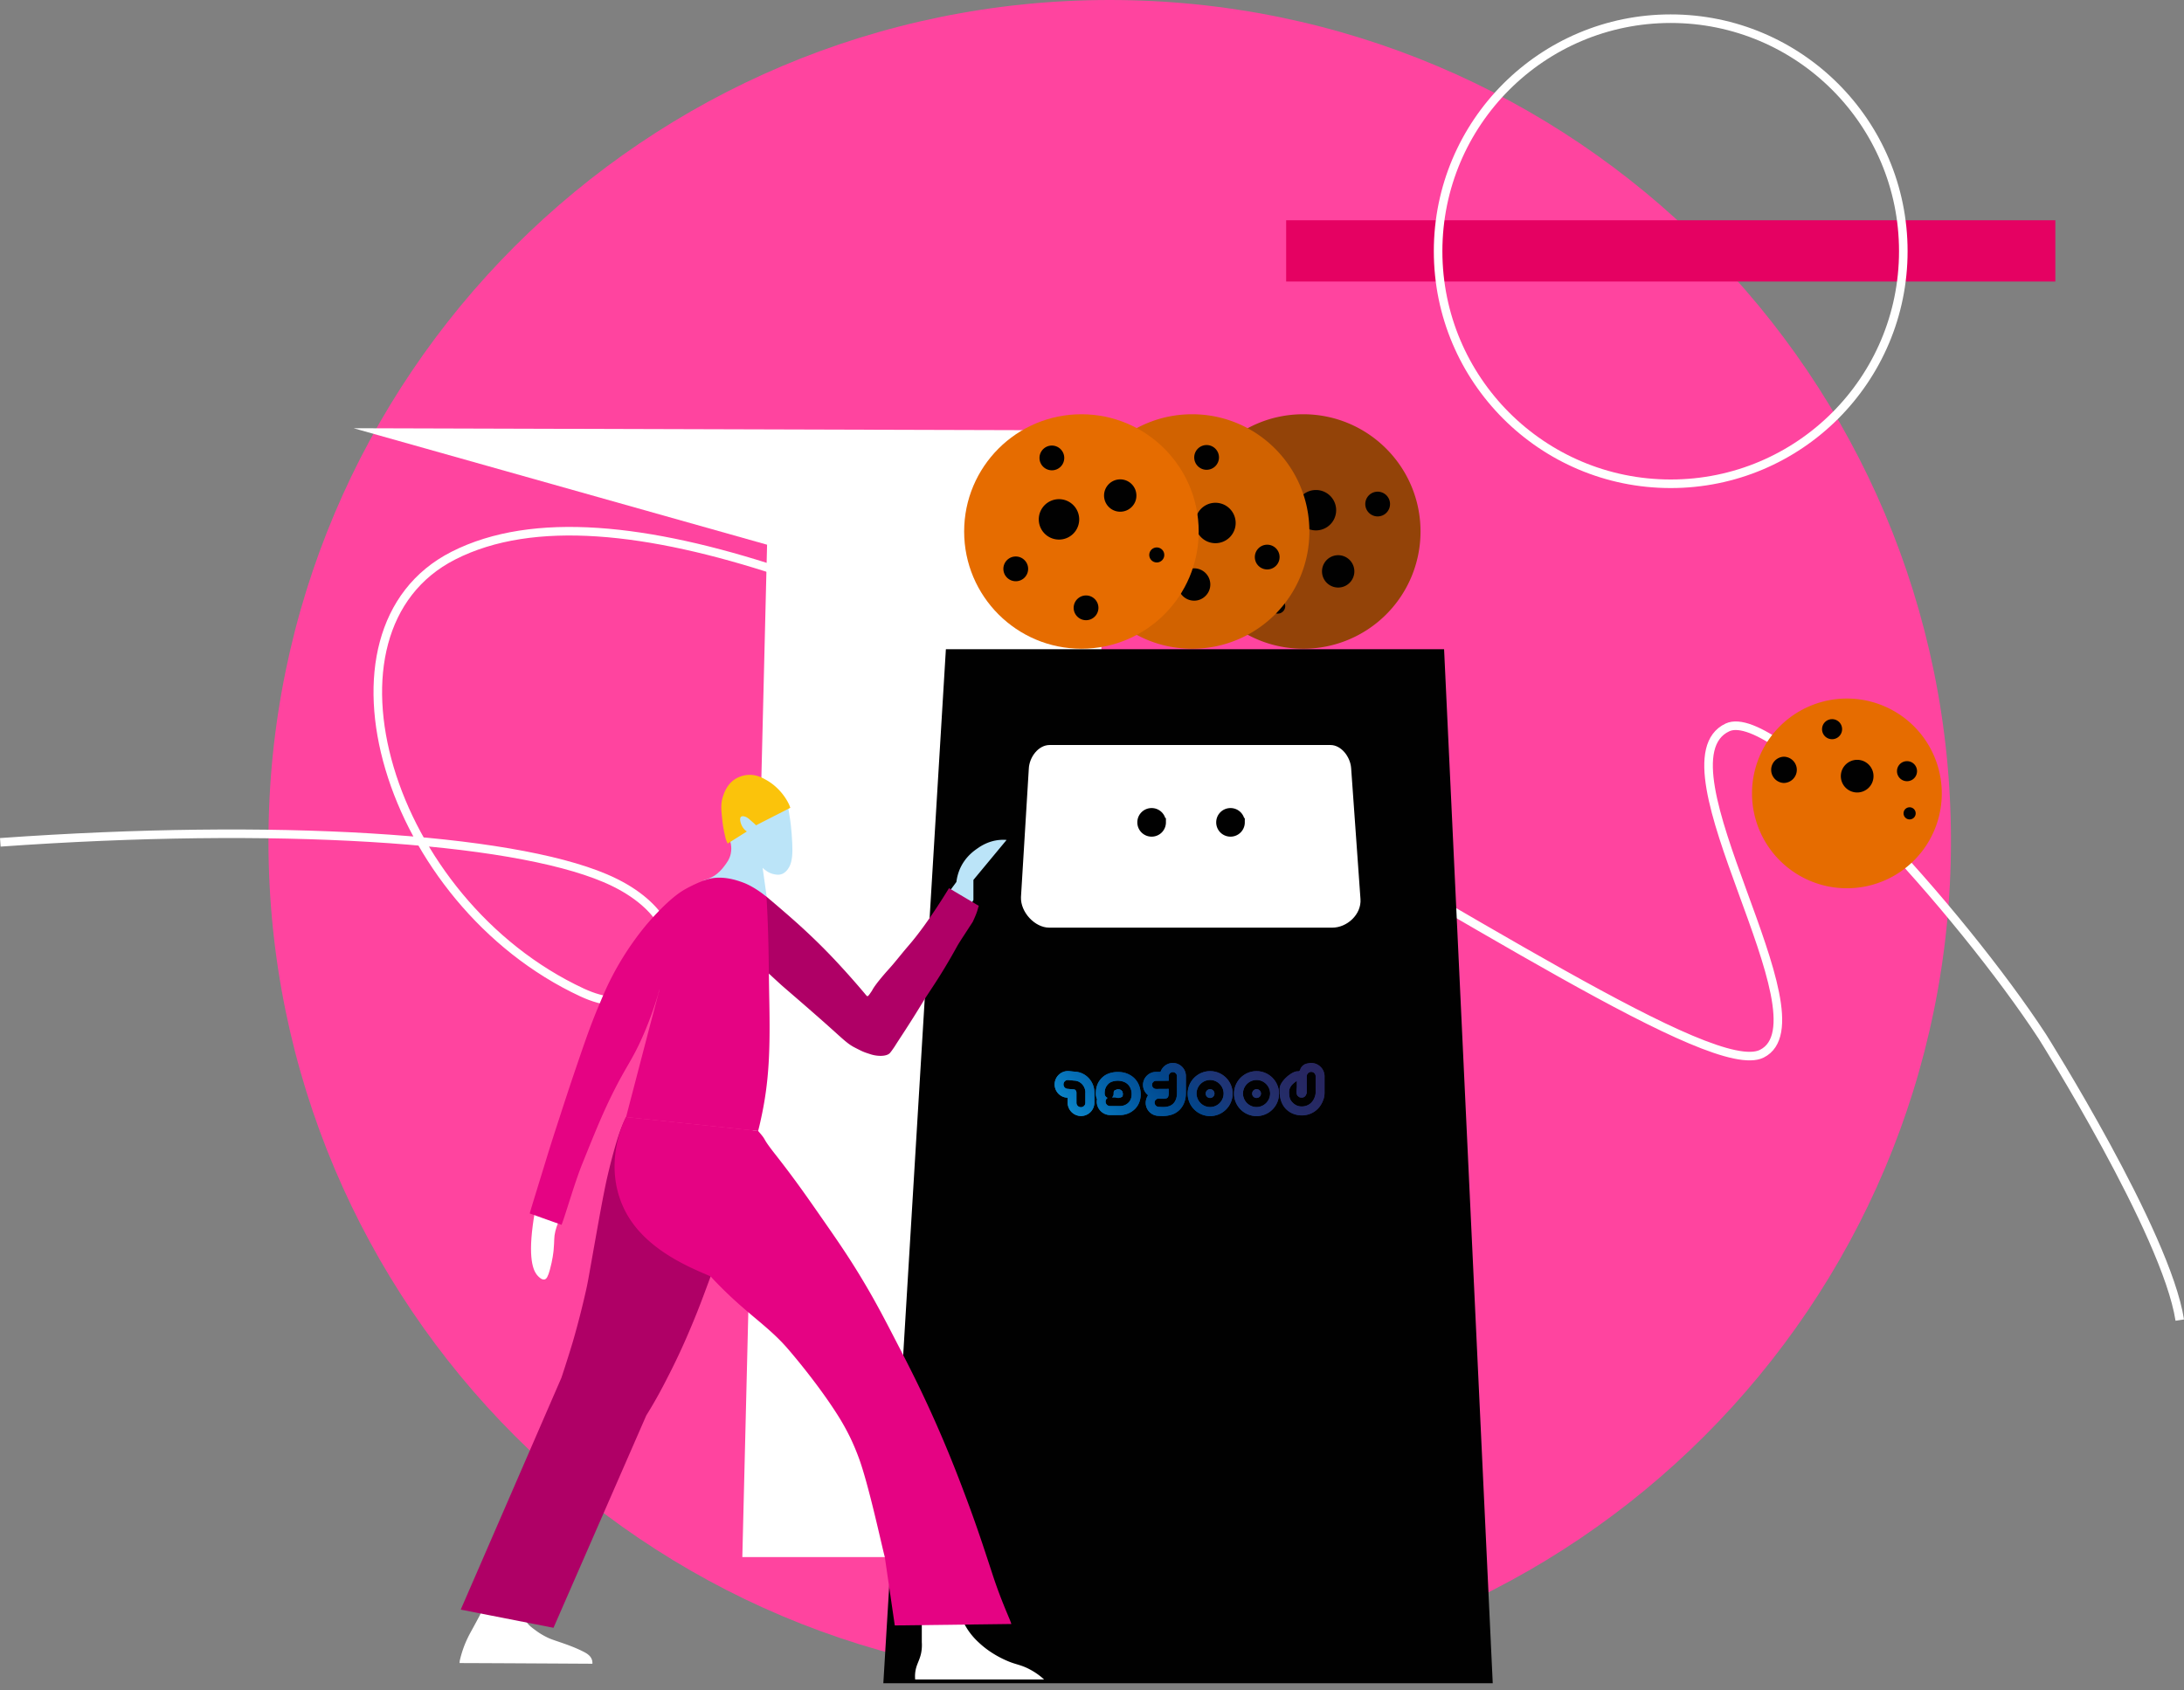 <svg xmlns="http://www.w3.org/2000/svg" width="208" height="161" fill="none" viewBox="0 0 208 161">
    <rect x="0" y="0" width="208" height="161" fill="#808080" stroke="none"/>
    <path fill="#FF449F" d="M105.686 160.238c44.266 0 80.119-35.853 80.119-80.119S149.952 0 105.686 0 25.567 35.853 25.567 80.12c0 44.265 35.853 80.118 80.119 80.118z"/>
    <path fill="#E50162" d="M122.491 20.982h73.256v5.836h-73.256v-5.836z"/>
    <path stroke="#fff" stroke-miterlimit="10" stroke-width=".816" d="M207.596 125.754c-1.274-8.282-13.084-27.01-13.084-27.01-7.721-11.81-25.44-31.59-29.994-29.449-7.159 3.352 9.814 27.813 3.272 31.084-9.245 4.626-94.078-62.993-124.616-47.448-14.023 7.136-6.27 33 12.275 41.62 8.354 3.888 13.084-6.262 2.18-10.897-9.118-3.874-31.374-5.276-57.6-3.412"/>
    <path fill="#fff" d="M105.197 41.001l-71.524-.208 39.382 11.096-2.357 96.442h32.936l1.563-107.33z"/>
    <path fill="#010101" d="M142.166 160.35H84.127l5.957-98.503h47.448l4.634 98.503z"/>
    <path fill="#934308" d="M124.118 61.799c-6.165 0-11.168-5.003-11.168-11.169 0-6.165 5.003-11.168 11.168-11.168 6.166 0 11.169 5.003 11.169 11.168A11.162 11.162 0 0 1 124.118 61.8z"/>
    <path fill="#010101" d="M120.743 45.467c-.649 0-1.179-.529-1.179-1.178 0-.65.53-1.179 1.179-1.179s1.179.53 1.179 1.179-.53 1.178-1.179 1.178zM125.329 50.526a1.924 1.924 0 1 1 0-3.848 1.924 1.924 0 0 1 0 3.848zM131.206 49.195a1.18 1.18 0 0 1-1.179-1.178c0-.65.529-1.179 1.179-1.179.649 0 1.178.53 1.178 1.179a1.18 1.18 0 0 1-1.178 1.178zM121.689 58.455a.715.715 0 0 1-.714-.713c0-.393.321-.714.714-.714.393 0 .714.32.714.714a.715.715 0 0 1-.714.713zM116.846 52.05a1.18 1.18 0 0 1-1.178-1.18c0-.648.529-1.178 1.178-1.178.65 0 1.179.53 1.179 1.179 0 .657-.529 1.178-1.179 1.178zM127.446 55.97a1.54 1.54 0 1 1 0-3.08 1.54 1.54 0 0 1 0 3.08z"/>
    <path fill="#D16200" d="M113.535 61.799c-6.165 0-11.168-5.003-11.168-11.169 0-6.165 5.003-11.168 11.168-11.168 6.166 0 11.169 5.003 11.169 11.168A11.162 11.162 0 0 1 113.535 61.8z"/>
    <path fill="#010101" d="M114.914 44.754a1.18 1.18 0 0 1-1.178-1.18c0-.648.529-1.178 1.178-1.178.65 0 1.179.53 1.179 1.179a1.18 1.18 0 0 1-1.179 1.178zM115.756 51.745a1.92 1.92 0 0 1-1.924-1.924 1.925 1.925 0 1 1 1.924 1.924zM120.687 54.246a1.18 1.18 0 0 1-1.179-1.178c0-.65.529-1.179 1.179-1.179.649 0 1.178.53 1.178 1.179a1.18 1.18 0 0 1-1.178 1.178zM107.161 55.329a.715.715 0 0 1 0-1.428c.393 0 .714.321.714.714a.715.715 0 0 1-.714.714zM107.739 47.415a1.18 1.18 0 0 1-1.179-1.178c0-.65.529-1.179 1.179-1.179.649 0 1.178.53 1.178 1.179a1.18 1.18 0 0 1-1.178 1.178zM113.728 57.22a1.54 1.54 0 1 1 1.539-1.539c0 .842-.69 1.54-1.539 1.54z"/>
    <path fill="#E66C00" d="M102.992 61.799c-6.165 0-11.168-5.003-11.168-11.169 0-6.165 5.003-11.168 11.168-11.168 6.166 0 11.169 5.003 11.169 11.168 0 6.174-5.003 11.169-11.169 11.169z"/>
    <path fill="#010101" d="M96.739 55.369a1.18 1.18 0 0 1-1.179-1.179c0-.65.53-1.178 1.179-1.178s1.178.529 1.178 1.178c0 .65-.52 1.179-1.178 1.179zM100.932 51.4a1.925 1.925 0 1 1 0-3.847 1.925 1.925 0 0 1 0 3.847zM100.178 44.802A1.18 1.18 0 0 1 99 43.623c0-.65.529-1.178 1.178-1.178.65 0 1.179.529 1.179 1.178 0 .65-.521 1.179-1.179 1.179zM110.168 53.58a.715.715 0 0 1-.714-.713.715.715 0 1 1 .714.714zM103.433 59.081c-.649 0-1.179-.53-1.179-1.179s.53-1.178 1.179-1.178 1.179.529 1.179 1.178c0 .65-.53 1.179-1.179 1.179zM106.688 48.746a1.54 1.54 0 1 1 1.54-1.54c.008.85-.69 1.54-1.54 1.54z"/>
    <path fill="#BBE4F8" d="M92.706 85.739v-1.916l3.159-3.809a3.533 3.533 0 0 0-.658 0c-1.042.089-1.78.57-2.108.802-.329.225-1.123.778-1.628 1.844a4.55 4.55 0 0 0-.385 1.355l-1.7 2.301 1.989 1.844 1.33-2.421z"/>
    <path fill="#fff" d="M54.727 112.093c-.634 2.18-1.099 3.375-1.427 4.072-.088.185-.273.57-.41 1.123-.151.625-.071.802-.168 1.836-.016.136-.088.874-.344 1.804-.185.681-.321.906-.513.954-.265.064-.554-.241-.65-.345-.305-.321-.946-1.259-.473-4.826.088-.69.24-1.62.513-2.718l.85-2.718 2.622.818z"/>
    <path fill="#BBE4F8" d="M74.843 76.727l.224.177c.057.32.12.737.193 1.234.016.096.096.746.136 1.275.096 1.307.112 2.085-.056 2.726-.032.12-.096.345-.264.593-.097.145-.273.393-.586.522-.272.112-.513.072-.705.04-.57-.097-.962-.433-1.155-.626l.385 2.726-6.07-1.515c.241-.056.602-.169.979-.393.545-.32.85-.714 1.018-.93.265-.345.545-.706.658-1.25.136-.666-.057-1.236-.177-1.516l.36-2.005.923-.472 4.137-.586z"/>
    <path fill="#AF0066" d="M72.486 85.21l.513.208c.305.257.746.626 1.267 1.075.93.801 1.86 1.611 2.958 2.654a57.046 57.046 0 0 1 2.47 2.493 81.099 81.099 0 0 1 2.677 3.022c.04.057.064.08.12.145.057.056.08.088.105.088.056.016.128-.04.32-.329.089-.128.137-.192.169-.264.345-.642 1.54-1.957 1.54-1.957.649-.713 1.234-1.49 1.867-2.22.866-.995 2.125-2.646 3.889-5.516l2.838 1.683c-.128.353-.104.53-.585 1.54-1.331 2.044-1.331 2.044-1.548 2.437-1.62 2.926-2.621 4.225-3.263 5.3-1.178 1.948-2.189 3.439-2.55 4.016-.023.04-.12.193-.264.393-.104.152-.216.289-.249.329-.304.345-1.17.337-1.812.136-.721-.232-.721-.232-1.49-.625-.762-.385-1.075-.746-2.903-2.373-2.213-1.957-3.832-3.328-4.177-3.64-.802-.73-1.443-1.331-1.876-1.732l-.016-6.863z"/>
    <path fill="#fff" d="M43.767 158.425c4.217.016 8.434.041 12.652.065a.96.96 0 0 0-.04-.361c-.129-.425-.53-.65-.89-.826-.77-.385-1.484-.633-2.253-.898-.61-.208-.842-.281-1.203-.465a6.664 6.664 0 0 1-.994-.609c-.36-.265-.593-.433-.818-.714a2.936 2.936 0 0 1-.593-1.162l-3.552-.473c-.088.16-.265.681-.425.978-.69 1.299-.898 1.627-1.114 2.084-.24.497-.538 1.219-.754 2.173l-.016.208zM99.256 159.989H87.158c-.008-.128-.025-.337 0-.585.072-.786.384-1.123.553-1.86.056-.249.112-.626.08-1.115v-2.325h3.776c.12.289.297.666.561 1.082a6.561 6.561 0 0 0 1.099 1.291c1.41 1.331 3.063 1.892 3.27 1.957.506.168.955.256 1.62.617.49.264.85.537 1.083.729l.24.209h-.184z"/>
    <path fill="#AF0066" d="M53.46 131.27c.016-.04.65-1.956 1.115-3.519a83.673 83.673 0 0 0 1.258-4.923c.185-.842.185-.922.922-5.051.441-2.469.634-3.52.922-4.923 0 0 .41-1.996 1.09-4.241.137-.433.313-.978.594-1.628.104-.248.2-.441.265-.577l.192.289.834 2.156 2.157 3.793 5.772 6.462c-.216.609-.521 1.459-.898 2.477-.529 1.427-.834 2.261-1.275 3.376-.216.537-.569 1.411-1.066 2.549a62.713 62.713 0 0 1-1.595 3.375c-.562 1.107-1.211 2.374-2.197 3.953l-8.835 20.228-8.836-1.732c0 .016 9.565-22.04 9.581-22.064z"/>
    <path fill="#E50383" d="M85.217 154.842l-.954-6.543c-.184-.569-1.515-6.863-2.485-9.452a22.63 22.63 0 0 0-.81-1.916 22.11 22.11 0 0 0-1.259-2.237c-2.052-3.215-4.754-6.294-4.754-6.294-2.02-2.301-4.113-3.391-7.28-6.807-1.668-.745-6.27-2.461-8.186-6.334-2.229-4.489.129-8.851.129-8.851l12.579 1.323c.954 1.082.209.417 1.66 2.261 1.7 2.165 2.886 3.856 4.097 5.596 1.635 2.349 2.693 3.857 4.008 6.029 1.363 2.253 2.245 3.953 3.576 6.535.954 1.844 1.972 3.824 3.191 6.518 1.5 3.319 2.486 5.893 3.143 7.64 1.106 2.927 1.764 4.947 2.646 7.641.906 2.782 1.763 4.482 1.796 4.754l-11.097.137z"/>
    <path fill="#010101" d="M108.661 151.258l-3.247.834v-.834h3.247z"/>
    <path fill="#E50383" d="M72.205 107.739l-12.58-1.323 2.286-8.755 1.13-4.265a33.416 33.416 0 0 1-1.748 5.139c-1.122 2.606-1.675 2.966-3.263 6.27-.794 1.659-1.387 3.118-2.566 6.037-.73 1.804-1.57 4.762-1.98 5.836l-3.038-1.082c.256-.882 1.058-3.464 1.499-4.907.521-1.707.938-2.99 1.363-4.289.393-1.219.842-2.598 1.459-4.418.946-2.774 1.435-4.2 2.157-5.933.505-1.202.81-1.94 1.33-2.95a27.776 27.776 0 0 1 3.16-4.827s2.02-2.477 3.671-3.463c.658-.393 1.355-.69 1.355-.69.032-.016.554-.24.906-.344 1.476-.457 3.031.152 3.504.328.505.193 1.38.674 2.149 1.331.224 3.656.208 6.823.264 9.677.096 4.867.008 7.914-.818 11.61-.088.417-.184.777-.24 1.018z"/>
    <path fill="#FBC30B" d="M75.268 76.952c-1.058.545-2.205 1.122-3.263 1.668a6.381 6.381 0 0 0-.337-.313c-.337-.297-.385-.345-.545-.441-.097-.056-.385-.177-.538-.064-.192.144-.056.625.089.898.136.256.328.425.457.505l-1.828 1.154a2.164 2.164 0 0 1-.209-.553c-.104-.44-.216-.914-.296-1.62-.113-1.05-.169-1.563.032-2.236.112-.353.385-1.275 1.275-1.788a2.67 2.67 0 0 1 1.154-.345c.746-.04 1.299.249 1.668.457 1.33.73 2.02 1.892 2.253 2.437l.088.24z"/>
    <path fill="url(#a)" d="M119.669 103.762a.42.42 0 0 0-.417.417c0 .233.184.417.417.417a.42.42 0 0 0 .417-.417.405.405 0 0 0-.417-.417z"/>
    <path fill="url(#b)" d="M119.26 104.171a.42.42 0 0 1 .417-.417.42.42 0 0 1 .417.417.414.414 0 0 1-.417.417.404.404 0 0 1-.417-.417z"/>
    <path fill="url(#c)" d="M115.251 103.762a.42.42 0 0 0-.417.417c0 .233.185.417.417.417a.419.419 0 0 0 .417-.417.42.42 0 0 0-.417-.417z"/>
    <path fill="url(#d)" d="M114.826 104.171a.42.42 0 0 1 .417-.417.42.42 0 0 1 .417.417.414.414 0 0 1-.417.417.41.41 0 0 1-.417-.417z"/>
    <path fill="url(#e)" d="M106.504 103.762a.42.42 0 0 0-.417.417c0 .233.185.417.417.417a.419.419 0 0 0 .417-.417.414.414 0 0 0-.417-.417z"/>
    <path fill="url(#f)" d="M106.087 104.171a.42.42 0 0 1 .417-.417.42.42 0 0 1 .417.417.414.414 0 0 1-.417.417.41.41 0 0 1-.417-.417z"/>
    <path fill="url(#g)" d="M119.669 102.88a1.3 1.3 0 0 0-1.291 1.291 1.3 1.3 0 0 0 1.291 1.291c.713 0 1.299-.585 1.299-1.291 0-.705-.578-1.291-1.299-1.291zm0 3.44a2.145 2.145 0 0 1-2.141-2.141c0-1.178.962-2.14 2.141-2.14 1.178 0 2.141.962 2.141 2.14a2.13 2.13 0 0 1-2.141 2.141z"/>
    <path fill="url(#h)" d="M119.669 102.88c.705 0 1.291.586 1.291 1.291a1.3 1.3 0 0 1-1.291 1.291 1.3 1.3 0 0 1-1.291-1.291 1.3 1.3 0 0 1 1.291-1.291zm0 3.44a2.146 2.146 0 0 0 2.141-2.141c0-1.178-.963-2.14-2.141-2.14a2.14 2.14 0 1 0 0 4.281z"/>
    <path fill="url(#i)" d="M115.251 102.88c-.705 0-1.291.586-1.291 1.291a1.3 1.3 0 0 0 1.291 1.291 1.3 1.3 0 0 0 1.291-1.291c0-.705-.577-1.291-1.291-1.291zm0 3.44a2.145 2.145 0 0 1-2.14-2.141c0-1.178.962-2.14 2.14-2.14a2.14 2.14 0 1 1 0 4.281z"/>
    <path fill="url(#j)" d="M115.243 102.88a1.3 1.3 0 0 1 1.291 1.291 1.3 1.3 0 0 1-1.291 1.291 1.3 1.3 0 0 1-1.291-1.291c0-.705.578-1.291 1.291-1.291zm.008 3.44a2.145 2.145 0 0 0 2.141-2.141c0-1.178-.962-2.14-2.141-2.14a2.14 2.14 0 1 0 0 4.281z"/>
    <path fill="url(#k)" d="M112.092 104.147v-1.643a.393.393 0 0 0-.785 0v.449l-1.203.008a.381.381 0 0 0-.385.392c0 .217.176.385.393.385l1.195-.008v.417c0 .417-.169.465-.225.481a1.02 1.02 0 0 1-.337.04c-.096 0-.208-.008-.376-.016h-.017a.389.389 0 0 0-.392.369c0 .225.168.417.384.425.161.008.297.016.417.016.209 0 .369-.016.554-.072.481-.152.777-.601.777-1.243zm.85 0c0 1.01-.537 1.796-1.403 2.053a2.76 2.76 0 0 1-.794.112c-.136 0-.288-.008-.449-.016a1.239 1.239 0 0 1-1.178-1.299c.016-.249.096-.473.224-.665a1.263 1.263 0 0 1-.481-.971 1.243 1.243 0 0 1 1.235-1.25h.433a1.238 1.238 0 0 1 2.413.401v1.635z"/>
    <path fill="url(#l)" d="M111.699 101.261c.682 0 1.243.553 1.243 1.243v1.643c0 1.01-.537 1.796-1.403 2.053a2.76 2.76 0 0 1-.794.112c-.136 0-.288-.008-.449-.016a1.239 1.239 0 0 1-1.178-1.299 1.35 1.35 0 0 1 .224-.666 1.238 1.238 0 0 1 .754-2.22h.433a1.23 1.23 0 0 1 1.17-.85zm-.392 1.243v.448l-1.203.008a.382.382 0 0 0-.385.393c0 .217.176.385.393.385l1.195-.008v.417c0 .417-.169.465-.225.481a1.02 1.02 0 0 1-.337.04c-.096 0-.216-.008-.376-.016h-.017a.389.389 0 0 0-.392.369.411.411 0 0 0 .368.417c.161.008.297.016.417.016.209 0 .369-.016.554-.072.505-.145.793-.602.793-1.243v-1.635a.393.393 0 0 0-.785 0z"/>
    <path fill="url(#m)" d="M103.377 104.075c0-.617-.481-1.131-1.066-1.139l-.577-.056h-.024c-.217 0-.417.169-.425.393a.416.416 0 0 0 .392.449l.618.056c.112 0 .224.153.224.297v.97c0 .233.185.425.425.425a.422.422 0 0 0 .425-.425v-.97h.008zm-1.571-2.036h.016l.545.056c1.026.04 1.86.922 1.86 1.98v.97a1.27 1.27 0 0 1-1.267 1.267 1.277 1.277 0 0 1-1.275-1.267v-.473l-.072-.008a1.262 1.262 0 0 1-1.162-1.347 1.271 1.271 0 0 1 1.267-1.187h.088v.009z"/>
    <path fill="url(#n)" d="M101.718 102.03h.104l.545.057c1.026.04 1.86.922 1.86 1.98v.97c0 .698-.569 1.275-1.275 1.275a1.284 1.284 0 0 1-1.275-1.275v-.465l-.072-.008a1.262 1.262 0 0 1-1.162-1.347 1.273 1.273 0 0 1 1.275-1.187zm-.433 1.251a.416.416 0 0 0 .392.449l.618.056c.112 0 .224.153.224.297v.97c0 .233.185.425.425.425a.417.417 0 0 0 .425-.425v-.97c0-.617-.481-1.131-1.066-1.139l-.585-.056h-.025c-.208-.008-.392.161-.408.393z"/>
    <path fill="url(#o)" d="M125.297 104.074v-1.539a.422.422 0 0 0-.425-.425.423.423 0 0 0-.425.425v1.539c0 .024 0 .04-.008.056-.112.425-.385.425-.473.425-.208 0-.281-.072-.297-.096-.064-.064-.256-.056-.168-.834.016-.184 0-.529.008-.665-.184.136-.585.369-.713.826a.806.806 0 0 0-.025.2c0 .449.049.73.265.97.144.169.433.449.93.449.633 0 1.123-.393 1.291-1.05.024-.088.04-.192.04-.281zm.85-1.539v1.539c0 .169-.016.337-.056.497-.137.489-.393.914-.762 1.203a2.112 2.112 0 0 1-1.347.465c-.641 0-1.203-.248-1.587-.689-.361-.425-.538-.987-.521-1.676v-.168c-.009-.698 1.218-1.732 1.755-1.652.072.008.145-.056.185-.112.032-.048.064-.337.449-.546.12-.072.473-.128.617-.128a1.264 1.264 0 0 1 1.267 1.267z"/>
    <path fill="url(#p)" d="M124.255 101.389c.12-.072.473-.128.617-.128.706 0 1.275.577 1.275 1.275v1.539c0 .168-.016.337-.056.497-.137.497-.393.922-.762 1.219a2.118 2.118 0 0 1-1.347.465c-.641 0-1.194-.249-1.587-.69-.361-.425-.538-.986-.521-1.675v-.169c-.009-.697 1.218-1.732 1.755-1.651.072 0 .145-.057.185-.121.024-.056.072-.352.441-.561zm.2 1.147v1.539c0 .024 0 .04-.008.056-.112.425-.385.425-.473.425-.208 0-.281-.072-.297-.096-.056-.064-.248-.056-.168-.834.016-.184 0-.529.008-.666-.176.137-.585.369-.713.826a.879.879 0 0 0-.033.201c0 .449.049.729.265.97.152.168.441.449.938.449.633 0 1.123-.393 1.291-1.05.024-.097.04-.193.04-.289v-1.539a.422.422 0 0 0-.425-.425.44.44 0 0 0-.425.433z"/>
    <path fill="url(#q)" d="M106.937 104.203c0 .088 0 .201-.056.265-.048.056-.152.072-.184.072h-.794c.104-.072.16-.2.16-.337-.008-.216.032-.28.096-.328a.87.87 0 0 1 .313-.049c.112 0 .216.017.305.065.072.016.144.088.16.312zm.834-.048c-.024-.505-.281-.898-.706-1.082a1.764 1.764 0 0 0-.617-.12c-.337 0-.657.096-.826.232-.208.184-.433.449-.417 1.01a.439.439 0 0 0 .281.385.402.402 0 0 0-.193.353c0 .232.185.425.425.425h.979c.048 0 .473-.008.785-.337.153-.136.321-.417.289-.866zm.866-.048c.032.593-.153 1.123-.521 1.507a2.008 2.008 0 0 1-1.403.602h-.979c-.697 0-1.274-.57-1.274-1.267 0-.088.008-.16.024-.233a1.242 1.242 0 0 1-.113-.481c-.016-.705.209-1.258.706-1.675.329-.281.826-.441 1.387-.441.337 0 .665.056.946.184.73.313 1.171.97 1.227 1.804z"/>
    <path fill="url(#r)" d="M106.464 102.119c.337 0 .665.056.946.184.738.313 1.171.97 1.219 1.812.032.593-.153 1.123-.521 1.507a2.009 2.009 0 0 1-1.404.602h-.978a1.283 1.283 0 0 1-1.274-1.275c0-.088.008-.16.024-.233a1.224 1.224 0 0 1-.113-.481c-.016-.705.209-1.258.706-1.675.345-.281.842-.441 1.395-.441zm.232 2.413h-.793c.104-.072.16-.2.16-.337-.008-.216.032-.28.096-.328a.87.87 0 0 1 .313-.049c.112 0 .216.017.305.065.064.032.152.112.16.32 0 .088 0 .201-.056.265-.048.048-.152.064-.185.064zm-1.074-1.331c-.208.185-.433.449-.417 1.01a.437.437 0 0 0 .281.385.402.402 0 0 0-.193.353c0 .232.185.425.425.425h.978c.049 0 .473-.008.786-.337.144-.152.313-.433.297-.89-.024-.513-.281-.898-.706-1.082a1.764 1.764 0 0 0-.617-.12c-.337.016-.658.104-.834.256z"/>
    <path fill="#fff" d="M126.884 88.369H99.922c-1.363 0-2.742-1.475-2.686-2.91l.745-12.211c.04-1.115.914-2.277 1.98-2.277h26.747c1.034 0 1.892 1.122 1.972 2.197l.89 12.475c.104 1.475-1.283 2.726-2.686 2.726z"/>
    <path fill="#010101" stroke="#010101" stroke-miterlimit="10" stroke-width=".816" d="M110.633 78.339c0 .529-.425.954-.954.954a.951.951 0 0 1-.954-.954c0-.53.425-.954.954-.954.529 0 .954.425.954.954zM118.145 78.339c0 .529-.425.954-.954.954a.951.951 0 0 1-.954-.954c0-.53.425-.954.954-.954.529 0 .954.425.954.954z"/>
    <path fill="#E66C00" d="M175.895 84.617a9.034 9.034 0 0 1-9.035-9.036 9.034 9.034 0 0 1 9.035-9.036 9.035 9.035 0 1 1 0 18.072z"/>
    <path fill="#010101" d="M174.484 70.418a.951.951 0 0 1-.954-.955c0-.529.425-.954.954-.954a.95.95 0 0 1 .954.954c0 .53-.433.955-.954.955zM176.873 75.493a1.557 1.557 0 0 1-1.555-1.556c0-.858.698-1.555 1.555-1.555.858 0 1.556.697 1.556 1.555 0 .866-.698 1.556-1.556 1.556zM181.62 74.418a.951.951 0 0 1-.954-.954c0-.53.425-.954.954-.954.529 0 .954.425.954.954 0 .53-.425.954-.954.954zM181.868 78.058a.575.575 0 0 1-.577-.577c0-.32.257-.577.577-.577.321 0 .578.256.578.577 0 .32-.257.577-.578.577zM169.874 74.587a1.252 1.252 0 0 1 0-2.501c.69 0 1.251.56 1.251 1.25s-.561 1.25-1.251 1.25z"/>
    <path stroke="#fff" stroke-miterlimit="10" stroke-width=".816" d="M159.115 46.085c-12.235 0-22.153-9.918-22.153-22.153 0-12.234 9.918-22.152 22.153-22.152 12.234 0 22.152 9.918 22.152 22.152 0 12.235-9.918 22.153-22.152 22.153z"/>
    <defs>
        <linearGradient id="a" x1="125.035" x2="108.043" y1="99.01" y2="115.372" gradientUnits="userSpaceOnUse">
            <stop stop-color="#27255C"/>
            <stop offset=".113" stop-color="#272660"/>
            <stop offset=".246" stop-color="#242C68"/>
            <stop offset=".389" stop-color="#1E3576"/>
            <stop offset=".539" stop-color="#02458A"/>
            <stop offset=".695" stop-color="#025BA3"/>
            <stop offset=".853" stop-color="#077AC0"/>
            <stop offset="1" stop-color="#1897D5"/>
        </linearGradient>
        <linearGradient id="b" x1="125.035" x2="108.043" y1="99.011" y2="115.372" gradientUnits="userSpaceOnUse">
            <stop stop-color="#27255C"/>
            <stop offset=".113" stop-color="#272660"/>
            <stop offset=".246" stop-color="#242C68"/>
            <stop offset=".389" stop-color="#1E3576"/>
            <stop offset=".539" stop-color="#02458A"/>
            <stop offset=".695" stop-color="#025BA3"/>
            <stop offset=".853" stop-color="#077AC0"/>
            <stop offset="1" stop-color="#1897D5"/>
        </linearGradient>
        <linearGradient id="c" x1="122.907" x2="105.915" y1="96.801" y2="113.163" gradientUnits="userSpaceOnUse">
            <stop stop-color="#27255C"/>
            <stop offset=".113" stop-color="#272660"/>
            <stop offset=".246" stop-color="#242C68"/>
            <stop offset=".389" stop-color="#1E3576"/>
            <stop offset=".539" stop-color="#02458A"/>
            <stop offset=".695" stop-color="#025BA3"/>
            <stop offset=".853" stop-color="#077AC0"/>
            <stop offset="1" stop-color="#1897D5"/>
        </linearGradient>
        <linearGradient id="d" x1="122.903" x2="105.912" y1="96.797" y2="113.159" gradientUnits="userSpaceOnUse">
            <stop stop-color="#27255C"/>
            <stop offset=".113" stop-color="#272660"/>
            <stop offset=".246" stop-color="#242C68"/>
            <stop offset=".389" stop-color="#1E3576"/>
            <stop offset=".539" stop-color="#02458A"/>
            <stop offset=".695" stop-color="#025BA3"/>
            <stop offset=".853" stop-color="#077AC0"/>
            <stop offset="1" stop-color="#1897D5"/>
        </linearGradient>
        <linearGradient id="e" x1="118.697" x2="101.706" y1="92.429" y2="108.791" gradientUnits="userSpaceOnUse">
            <stop stop-color="#27255C"/>
            <stop offset=".113" stop-color="#272660"/>
            <stop offset=".246" stop-color="#242C68"/>
            <stop offset=".389" stop-color="#1E3576"/>
            <stop offset=".539" stop-color="#02458A"/>
            <stop offset=".695" stop-color="#025BA3"/>
            <stop offset=".853" stop-color="#077AC0"/>
            <stop offset="1" stop-color="#1897D5"/>
        </linearGradient>
        <linearGradient id="f" x1="118.697" x2="101.706" y1="92.43" y2="108.792" gradientUnits="userSpaceOnUse">
            <stop stop-color="#27255C"/>
            <stop offset=".113" stop-color="#272660"/>
            <stop offset=".246" stop-color="#242C68"/>
            <stop offset=".389" stop-color="#1E3576"/>
            <stop offset=".539" stop-color="#02458A"/>
            <stop offset=".695" stop-color="#025BA3"/>
            <stop offset=".853" stop-color="#077AC0"/>
            <stop offset="1" stop-color="#1897D5"/>
        </linearGradient>
        <linearGradient id="g" x1="125.035" x2="108.044" y1="99.012" y2="115.373" gradientUnits="userSpaceOnUse">
            <stop stop-color="#27255C"/>
            <stop offset=".113" stop-color="#272660"/>
            <stop offset=".246" stop-color="#242C68"/>
            <stop offset=".389" stop-color="#1E3576"/>
            <stop offset=".539" stop-color="#02458A"/>
            <stop offset=".695" stop-color="#025BA3"/>
            <stop offset=".853" stop-color="#077AC0"/>
            <stop offset="1" stop-color="#1897D5"/>
        </linearGradient>
        <linearGradient id="h" x1="125.035" x2="108.043" y1="99.01" y2="115.372" gradientUnits="userSpaceOnUse">
            <stop stop-color="#27255C"/>
            <stop offset=".113" stop-color="#272660"/>
            <stop offset=".246" stop-color="#242C68"/>
            <stop offset=".389" stop-color="#1E3576"/>
            <stop offset=".539" stop-color="#02458A"/>
            <stop offset=".695" stop-color="#025BA3"/>
            <stop offset=".853" stop-color="#077AC0"/>
            <stop offset="1" stop-color="#1897D5"/>
        </linearGradient>
        <linearGradient id="i" x1="122.908" x2="105.917" y1="96.802" y2="113.164" gradientUnits="userSpaceOnUse">
            <stop stop-color="#27255C"/>
            <stop offset=".113" stop-color="#272660"/>
            <stop offset=".246" stop-color="#242C68"/>
            <stop offset=".389" stop-color="#1E3576"/>
            <stop offset=".539" stop-color="#02458A"/>
            <stop offset=".695" stop-color="#025BA3"/>
            <stop offset=".853" stop-color="#077AC0"/>
            <stop offset="1" stop-color="#1897D5"/>
        </linearGradient>
        <linearGradient id="j" x1="122.907" x2="105.916" y1="96.801" y2="113.163" gradientUnits="userSpaceOnUse">
            <stop stop-color="#27255C"/>
            <stop offset=".113" stop-color="#272660"/>
            <stop offset=".246" stop-color="#242C68"/>
            <stop offset=".389" stop-color="#1E3576"/>
            <stop offset=".539" stop-color="#02458A"/>
            <stop offset=".695" stop-color="#025BA3"/>
            <stop offset=".853" stop-color="#077AC0"/>
            <stop offset="1" stop-color="#1897D5"/>
        </linearGradient>
        <linearGradient id="k" x1="120.719" x2="103.729" y1="94.531" y2="110.892" gradientUnits="userSpaceOnUse">
            <stop stop-color="#27255C"/>
            <stop offset=".113" stop-color="#272660"/>
            <stop offset=".246" stop-color="#242C68"/>
            <stop offset=".389" stop-color="#1E3576"/>
            <stop offset=".539" stop-color="#02458A"/>
            <stop offset=".695" stop-color="#025BA3"/>
            <stop offset=".853" stop-color="#077AC0"/>
            <stop offset="1" stop-color="#1897D5"/>
        </linearGradient>
        <linearGradient id="l" x1="120.719" x2="103.728" y1="94.529" y2="110.891" gradientUnits="userSpaceOnUse">
            <stop stop-color="#27255C"/>
            <stop offset=".113" stop-color="#272660"/>
            <stop offset=".246" stop-color="#242C68"/>
            <stop offset=".389" stop-color="#1E3576"/>
            <stop offset=".539" stop-color="#02458A"/>
            <stop offset=".695" stop-color="#025BA3"/>
            <stop offset=".853" stop-color="#077AC0"/>
            <stop offset="1" stop-color="#1897D5"/>
        </linearGradient>
        <linearGradient id="m" x1="116.696" x2="99.705" y1="90.352" y2="106.714" gradientUnits="userSpaceOnUse">
            <stop stop-color="#27255C"/>
            <stop offset=".113" stop-color="#272660"/>
            <stop offset=".246" stop-color="#242C68"/>
            <stop offset=".389" stop-color="#1E3576"/>
            <stop offset=".539" stop-color="#02458A"/>
            <stop offset=".695" stop-color="#025BA3"/>
            <stop offset=".853" stop-color="#077AC0"/>
            <stop offset="1" stop-color="#1897D5"/>
        </linearGradient>
        <linearGradient id="n" x1="116.693" x2="99.702" y1="90.349" y2="106.71" gradientUnits="userSpaceOnUse">
            <stop stop-color="#27255C"/>
            <stop offset=".113" stop-color="#272660"/>
            <stop offset=".246" stop-color="#242C68"/>
            <stop offset=".389" stop-color="#1E3576"/>
            <stop offset=".539" stop-color="#02458A"/>
            <stop offset=".695" stop-color="#025BA3"/>
            <stop offset=".853" stop-color="#077AC0"/>
            <stop offset="1" stop-color="#1897D5"/>
        </linearGradient>
        <linearGradient id="o" x1="127.089" x2="110.097" y1="101.143" y2="117.505" gradientUnits="userSpaceOnUse">
            <stop stop-color="#27255C"/>
            <stop offset=".113" stop-color="#272660"/>
            <stop offset=".246" stop-color="#242C68"/>
            <stop offset=".389" stop-color="#1E3576"/>
            <stop offset=".539" stop-color="#02458A"/>
            <stop offset=".695" stop-color="#025BA3"/>
            <stop offset=".853" stop-color="#077AC0"/>
            <stop offset="1" stop-color="#1897D5"/>
        </linearGradient>
        <linearGradient id="p" x1="127.093" x2="110.102" y1="101.148" y2="117.51" gradientUnits="userSpaceOnUse">
            <stop stop-color="#27255C"/>
            <stop offset=".113" stop-color="#272660"/>
            <stop offset=".246" stop-color="#242C68"/>
            <stop offset=".389" stop-color="#1E3576"/>
            <stop offset=".539" stop-color="#02458A"/>
            <stop offset=".695" stop-color="#025BA3"/>
            <stop offset=".853" stop-color="#077AC0"/>
            <stop offset="1" stop-color="#1897D5"/>
        </linearGradient>
        <linearGradient id="q" x1="118.698" x2="101.707" y1="92.431" y2="108.793" gradientUnits="userSpaceOnUse">
            <stop stop-color="#27255C"/>
            <stop offset=".113" stop-color="#272660"/>
            <stop offset=".246" stop-color="#242C68"/>
            <stop offset=".389" stop-color="#1E3576"/>
            <stop offset=".539" stop-color="#02458A"/>
            <stop offset=".695" stop-color="#025BA3"/>
            <stop offset=".853" stop-color="#077AC0"/>
            <stop offset="1" stop-color="#1897D5"/>
        </linearGradient>
        <linearGradient id="r" x1="118.696" x2="101.705" y1="92.429" y2="108.791" gradientUnits="userSpaceOnUse">
            <stop stop-color="#27255C"/>
            <stop offset=".113" stop-color="#272660"/>
            <stop offset=".246" stop-color="#242C68"/>
            <stop offset=".389" stop-color="#1E3576"/>
            <stop offset=".539" stop-color="#02458A"/>
            <stop offset=".695" stop-color="#025BA3"/>
            <stop offset=".853" stop-color="#077AC0"/>
            <stop offset="1" stop-color="#1897D5"/>
        </linearGradient>
    </defs>
</svg>
